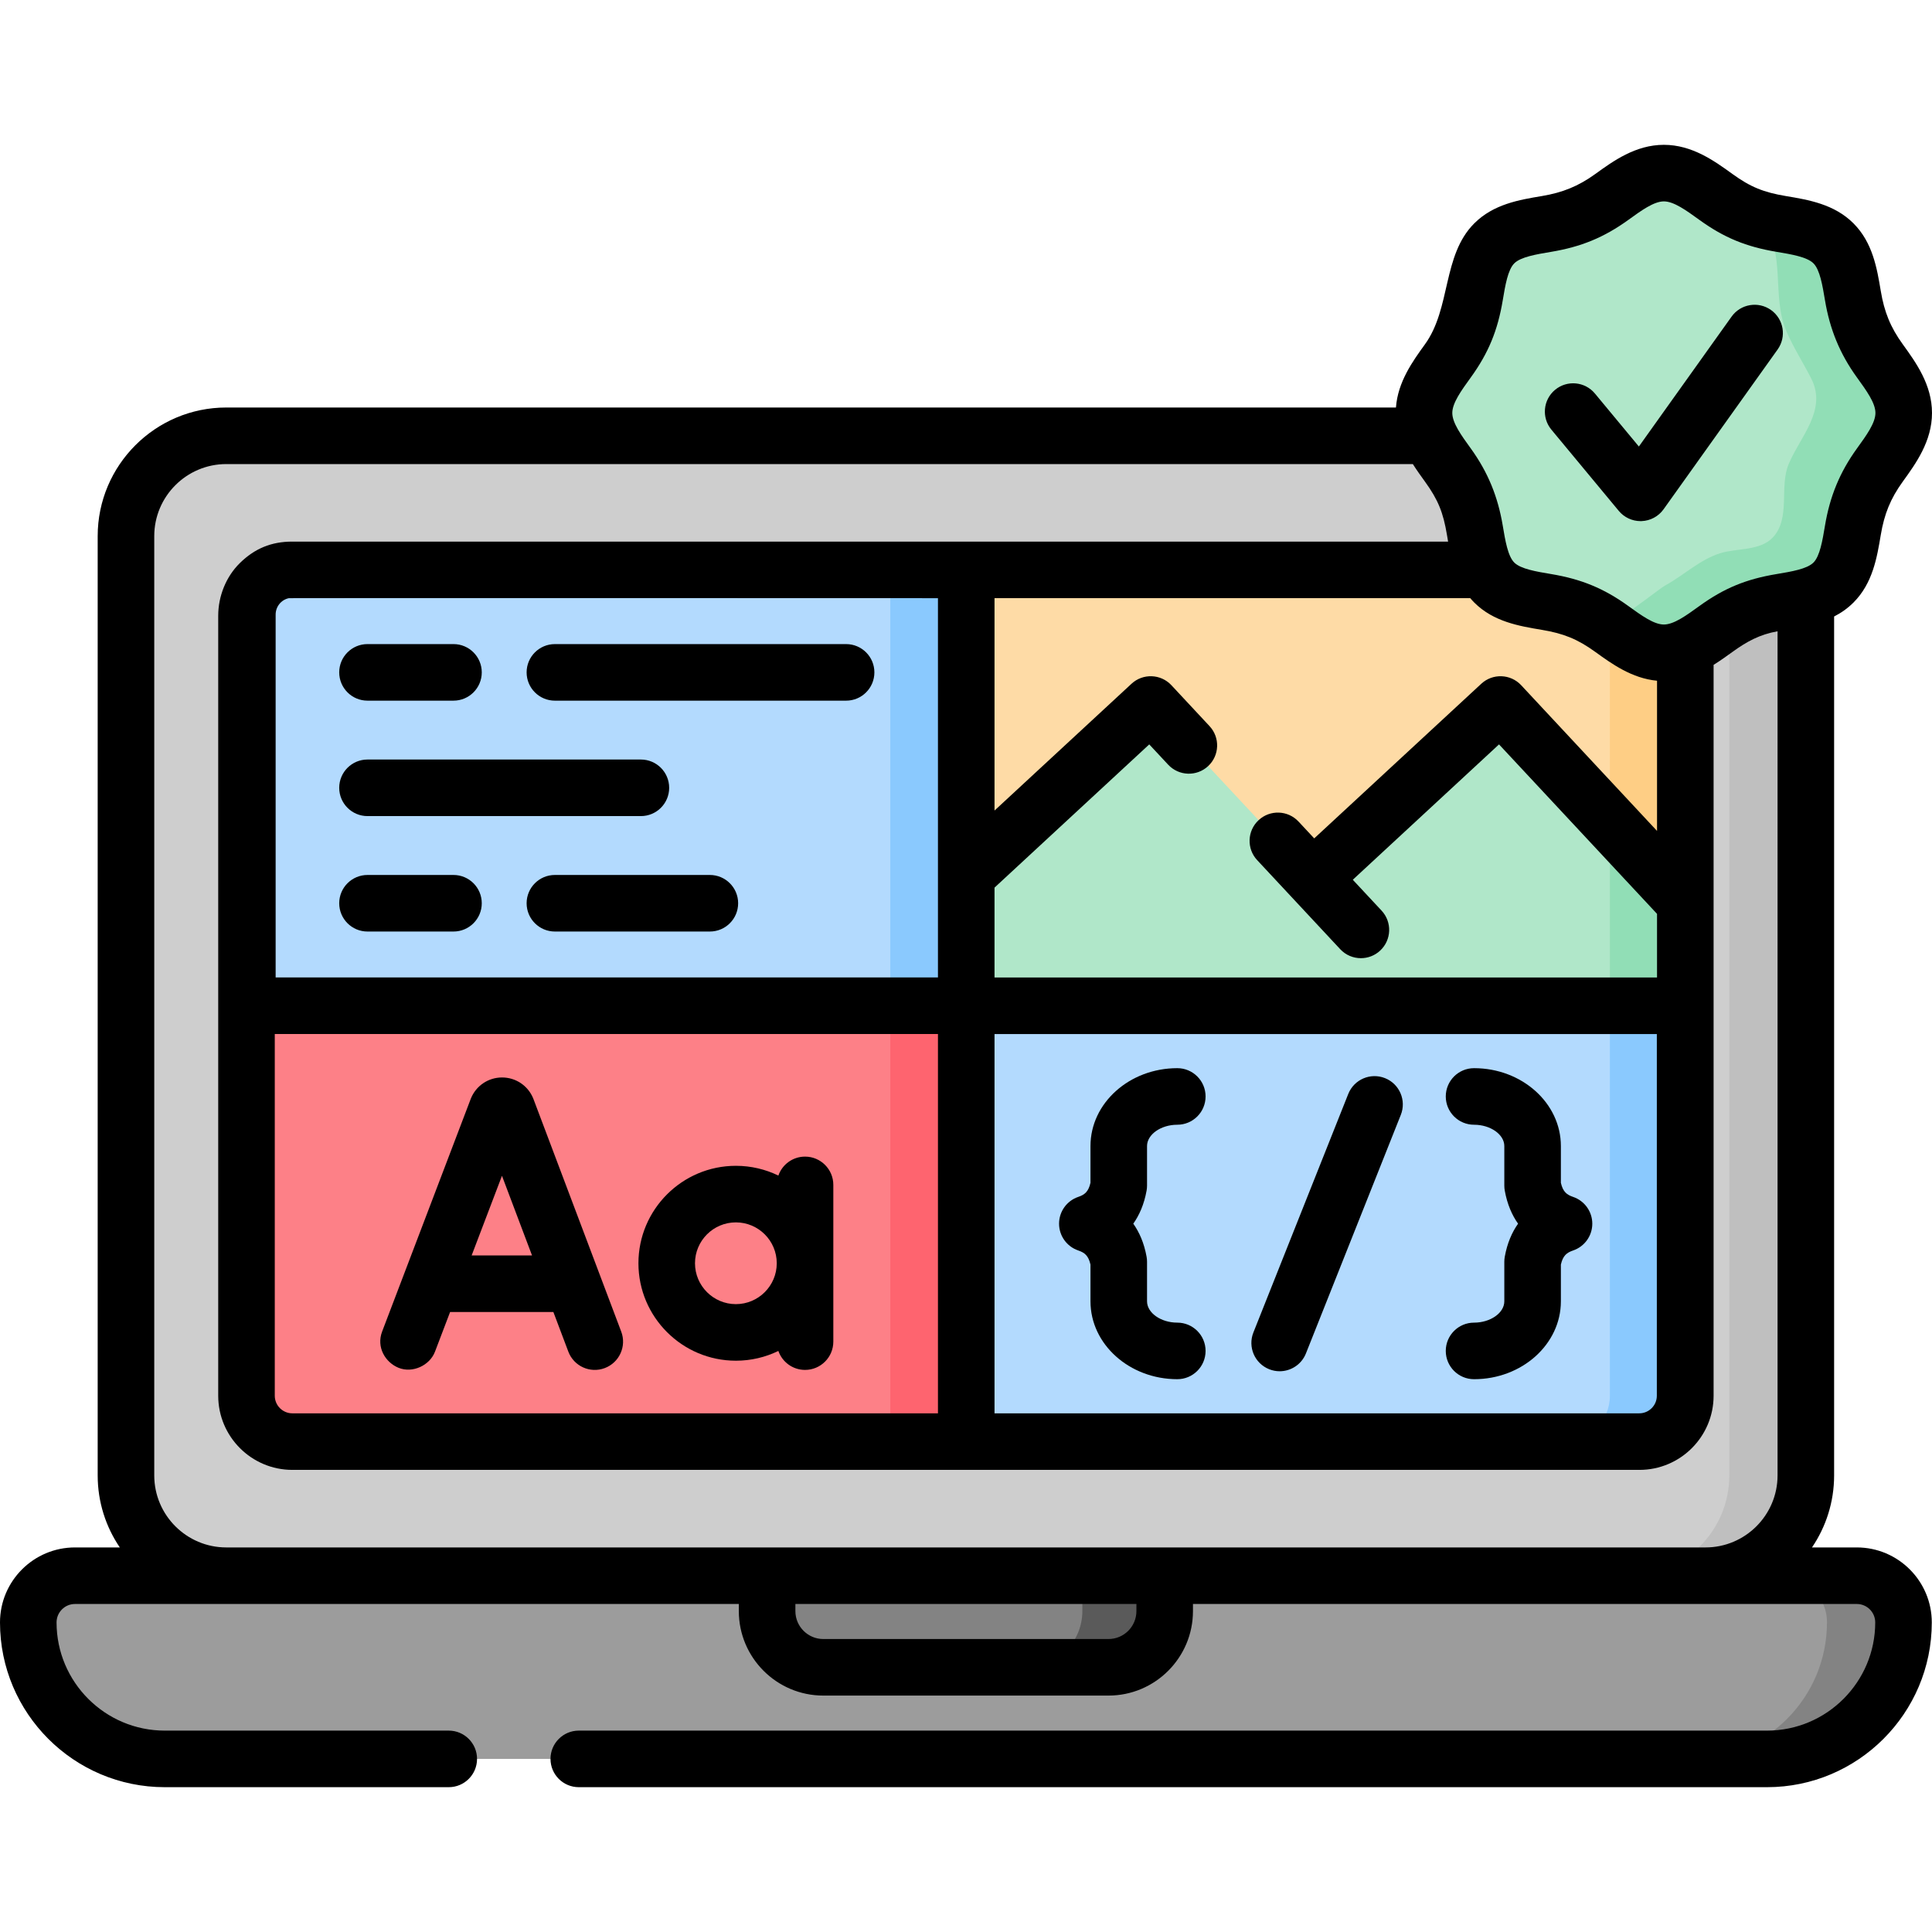 <svg id="Capa_1" enable-background="new 0 0 512 512" height="512" viewBox="0 0 512 512" width="512" xmlns="http://www.w3.org/2000/svg"><g><g><g><path d="m451.978 417.58h-392.008c-14.684 0-26.587-11.903-26.587-26.587v-248.918c0-14.684 11.903-26.587 26.587-26.587h392.008c14.684 0 26.587 11.903 26.587 26.587v248.918c0 14.684-11.904 26.587-26.587 26.587z" fill="#cecece"/></g><g><path d="m478.562 142.079v248.91c0 14.69-11.902 26.592-26.582 26.592h-20.286c14.69 0 26.592-11.902 26.592-26.592v-248.91c0-14.69-11.902-26.592-26.592-26.592h20.286c14.68 0 26.582 11.902 26.582 26.592z" fill="#bfbfbf"/></g><g><path d="m434.467 382.042h-356.986c-6.714 0-12.157-5.443-12.157-12.158v-206.701c0-6.714 5.443-12.158 12.157-12.158h356.986c6.714 0 12.158 5.443 12.158 12.158v206.701c-.001 6.715-5.444 12.158-12.158 12.158z" fill="#fedba6"/></g><g><path d="m256.063 266.539h190.51v103.349c0 6.715-5.446 12.152-12.152 12.152h-178.358z" fill="#b3dafe"/></g><g><path d="m426.637 266.529v-103.345c0-6.715-5.446-12.162-12.152-12.162h19.986c6.705 0 12.152 5.446 12.152 12.162v103.344h-19.986z" fill="#fece85"/></g><g><path d="m446.624 266.529v103.355c0 6.715-5.446 12.162-12.152 12.162h-19.986c6.705 0 12.152-5.446 12.152-12.162v-103.355z" fill="#8ac9fe"/></g><g><path d="m256.063 266.529v-115.502h-178.638c-5.816 0-10.683 4.087-11.872 9.563v105.938h190.51z" fill="#b3dafe"/></g><g><path d="m235.938 151.028h20.126v115.501h-20.126z" fill="#8ac9fe"/></g><g><path d="m468.283 466.127h-424.618c-19.976 0-36.17-16.194-36.17-36.17 0-6.835 5.541-12.377 12.377-12.377h472.204c6.835 0 12.377 5.541 12.377 12.377 0 19.976-16.194 36.17-36.17 36.17z" fill="#9c9c9c"/></g><g><path d="m504.454 429.952c0 9.993-4.047 19.027-10.593 25.583-6.546 6.545-15.599 10.593-25.583 10.593h-20.276c9.993 0 19.027-4.047 25.573-10.593 6.546-6.556 10.593-15.589 10.593-25.583 0-6.835-5.536-12.372-12.372-12.372h20.276c6.836.001 12.382 5.537 12.382 12.372z" fill="#838383"/></g><g><path d="m293.766 441.853h-75.584c-8.224 0-14.89-6.667-14.89-14.89v-9.383h105.364v9.383c0 8.224-6.667 14.89-14.89 14.89z" fill="#838383"/></g><g><path d="m308.658 417.581v9.384c0 8.224-6.665 14.89-14.89 14.89h-21.825c8.224 0 14.89-6.665 14.89-14.89v-9.384z" fill="#5a5a5a"/></g><g><path d="m256.063 266.539v115.501h-178.638c-5.816 0-10.683-4.087-11.872-9.563v-105.938z" fill="#fd8087"/></g><g><path d="m235.937 266.539h20.126v115.501h-20.126z" fill="#fe646f"/></g><g><path d="m397.645 186.702 48.929 52.474v27.363h-190.511l-.14-34.454 49.03-45.383 42.806 45.908z" fill="#b0e7c9"/></g><g><path d="m446.574 239.178v27.361h-19.936v-48.747z" fill="#91deb6"/></g><g><path d="m504.505 109.436c0 8.15-8.261 14.6-11.2 21.687-3.047 7.347-1.88 17.721-7.417 23.258s-15.911 4.37-23.258 7.417c-7.087 2.939-13.537 11.2-21.687 11.2s-14.6-8.261-21.687-11.2c-7.347-3.047-17.721-1.88-23.258-7.417s-4.37-15.911-7.417-23.258c-2.939-7.087-11.2-13.537-11.2-21.687s8.261-14.6 11.2-21.687c3.047-7.347 1.88-17.721 7.417-23.258s15.911-4.37 23.258-7.417c7.087-2.939 13.537-11.2 21.687-11.2s14.6 8.261 21.687 11.2c7.347 3.047 17.721 1.88 23.258 7.417s4.37 15.911 7.417 23.258c2.939 7.087 11.2 13.537 11.2 21.687z" fill="#b0e7c9"/></g><g><path d="m504.505 109.436c0 8.154-8.264 14.6-11.202 21.685-3.048 7.345-1.879 17.728-7.415 23.264s-15.909 4.367-23.254 7.415c-7.095 2.938-13.541 11.202-21.695 11.202-5.936 0-10.973-4.387-16.009-7.905 2.039 1.424 14.25-8.775 16.398-9.958 4.983-2.743 9.144-6.834 14.565-8.534 4.424-1.387 10.569-.548 13.971-4.225 4.732-5.114 1.604-13.379 4.167-19.437 3.082-7.285 10.224-14.274 5.972-22.617-2.147-4.213-4.726-8.211-6.596-12.554-4.024-9.346.041-20.85-6.506-29.392 6.695 1.539 14.46 1.579 18.987 6.106 5.536 5.536 4.367 15.919 7.415 23.264 2.938 7.086 11.202 13.532 11.202 21.686z" fill="#91deb6"/></g></g><g><path d="m120.179 231.875h-22.789c-4.14 0-7.495 3.355-7.495 7.495s3.355 7.495 7.495 7.495h22.789c4.14 0 7.495-3.355 7.495-7.495s-3.356-7.495-7.495-7.495z"/><path d="m188.12 231.875h-41.066c-4.14 0-7.495 3.355-7.495 7.495s3.355 7.495 7.495 7.495h41.066c4.14 0 7.495-3.355 7.495-7.495s-3.356-7.495-7.495-7.495z"/><path d="m97.39 216.273h72.453c4.14 0 7.495-3.355 7.495-7.495s-3.355-7.495-7.495-7.495h-72.453c-4.14 0-7.495 3.355-7.495 7.495s3.355 7.495 7.495 7.495z"/><path d="m97.39 185.681h22.789c4.14 0 7.495-3.355 7.495-7.495s-3.355-7.495-7.495-7.495h-22.789c-4.14 0-7.495 3.355-7.495 7.495s3.355 7.495 7.495 7.495z"/><path d="m224.227 170.692h-77.173c-4.14 0-7.495 3.355-7.495 7.495s3.355 7.495 7.495 7.495h77.173c4.14 0 7.495-3.355 7.495-7.495s-3.356-7.495-7.495-7.495z"/><path d="m105.629 362.484c3.683 1.497 8.248-.601 9.646-4.272.002-.005 4.007-10.521 4.007-10.521h27.366l3.963 10.5c1.461 3.872 5.787 5.83 9.658 4.365 3.872-1.461 5.827-5.785 4.365-9.658l-23.259-61.632c-.025-.068-.053-.136-.08-.204-1.381-3.356-4.615-5.523-8.249-5.523-3.631.004-6.865 2.177-8.241 5.537-.023.057-.046.114-.067.172 0 0-23.47 61.625-23.471 61.629-1.581 4.155.844 8.177 4.362 9.607zm27.399-50.886 7.964 21.103h-16.001z"/><path d="m195.015 360.602c4.034 0 7.854-.932 11.259-2.588 1.021 2.925 3.797 5.026 7.07 5.026 4.14 0 7.495-3.355 7.495-7.495v-41.534c0-4.14-3.355-7.495-7.495-7.495-3.273 0-6.049 2.101-7.07 5.026-3.405-1.656-7.225-2.588-11.259-2.588-14.239 0-25.824 11.585-25.824 25.824s11.585 25.824 25.824 25.824zm0-36.659c5.974 0 10.834 4.86 10.834 10.834s-4.86 10.834-10.834 10.834-10.834-4.86-10.834-10.834 4.86-10.834 10.834-10.834z"/><path d="m285.739 331.384c1.697.579 2.699 1.344 3.249 3.741v9.744c0 11.377 10.322 20.633 23.009 20.633 4.14 0 7.495-3.355 7.495-7.495s-3.355-7.495-7.495-7.495c-4.347 0-8.019-2.584-8.019-5.644v-10.49c0-.447-.04-.893-.119-1.332-.658-3.639-1.929-6.503-3.526-8.757 1.597-2.253 2.868-5.118 3.526-8.757.079-.439.119-.885.119-1.332v-10.49c0-3.059 3.672-5.644 8.019-5.644 4.14 0 7.495-3.355 7.495-7.495s-3.355-7.495-7.495-7.495c-12.687 0-23.009 9.256-23.009 20.633v9.744c-.55 2.397-1.552 3.162-3.249 3.741-3.036 1.034-5.077 3.886-5.077 7.094s2.04 6.061 5.077 7.096z"/><path d="m398.659 334.379v10.49c0 3.059-3.672 5.644-8.019 5.644-4.14 0-7.495 3.355-7.495 7.495s3.355 7.495 7.495 7.495c12.687 0 23.009-9.256 23.009-20.633v-9.743c.549-2.398 1.553-3.163 3.249-3.742 3.036-1.034 5.077-3.886 5.077-7.094s-2.041-6.059-5.077-7.094c-1.696-.579-2.699-1.344-3.249-3.742v-9.743c0-11.377-10.322-20.633-23.009-20.633-4.14 0-7.495 3.355-7.495 7.495s3.355 7.495 7.495 7.495c4.347 0 8.019 2.584 8.019 5.644v10.49c0 .447.04.894.12 1.334.658 3.638 1.929 6.501 3.525 8.755-1.596 2.253-2.867 5.117-3.525 8.755-.08.438-.12.885-.12 1.332z"/><path d="m336.353 362.862c.909.362 1.845.533 2.768.533 2.979 0 5.798-1.79 6.966-4.727l25.144-63.217c1.53-3.846-.347-8.205-4.194-9.734-3.844-1.532-8.203.348-9.734 4.194l-25.144 63.217c-1.53 3.847.347 8.205 4.194 9.734z"/><path d="m492.076 410.085h-11.88c3.699-5.45 5.864-12.022 5.864-19.092v-227.617c1.823-.931 3.557-2.123 5.128-3.694 5.097-5.098 6.234-11.91 7.237-17.919.918-5.498 2.562-9.617 5.842-14.148 3.445-4.761 7.733-10.687 7.733-18.178 0-7.492-4.288-13.418-7.734-18.179-3.292-4.548-4.918-8.627-5.841-14.147-1.002-6.01-2.139-12.821-7.237-17.92-5.098-5.097-11.91-6.234-17.919-7.237-5.864-.978-9.376-2.388-14.147-5.842-4.761-3.445-10.687-7.733-18.178-7.733-7.492 0-13.418 4.288-18.18 7.734-4.488 3.247-8.707 4.932-14.146 5.841-6.01 1.002-12.82 2.139-17.92 7.238-8.514 8.517-6.125 22.455-13.078 32.066-3.221 4.451-7.176 9.921-7.678 16.736h-309.972c-18.793 0-34.082 15.288-34.082 34.081v248.919c0 7.069 2.164 13.641 5.864 19.092h-11.88c-10.958-.001-19.872 8.914-19.872 19.871 0 24.076 19.588 43.664 43.665 43.664h75.261c4.14 0 7.495-3.355 7.495-7.495s-3.355-7.495-7.495-7.495h-75.261c-15.812 0-28.675-12.863-28.675-28.675 0-2.693 2.19-4.883 4.881-4.883h175.926v1.888c0 12.343 10.042 22.385 22.385 22.385h75.584c12.343 0 22.384-10.042 22.384-22.385v-1.888h175.926c2.691 0 4.881 2.19 4.881 4.883 0 15.811-12.863 28.675-28.675 28.675h-314.896c-4.14 0-7.495 3.355-7.495 7.495s3.355 7.495 7.495 7.495h314.896c24.076 0 43.665-19.588 43.665-43.664 0-10.957-8.914-19.872-19.871-19.872zm-102.314-310.039c4.732-6.541 7.156-12.525 8.482-20.469.664-3.974 1.35-8.084 3.053-9.786 1.703-1.703 5.812-2.389 9.787-3.053 7.865-1.313 13.974-3.784 20.468-8.482 3.473-2.513 6.753-4.887 9.391-4.887 2.637 0 5.917 2.373 9.391 4.888 6.539 4.733 12.423 7.138 20.468 8.482 3.974.664 8.084 1.35 9.786 3.053 1.703 1.703 2.389 5.812 3.052 9.787 1.282 7.677 3.927 14.172 8.483 20.468 2.513 3.473 4.887 6.753 4.887 9.391 0 2.637-2.373 5.917-4.887 9.39-4.601 6.357-7.201 12.786-8.483 20.468-.664 3.975-1.35 8.084-3.052 9.786-1.703 1.704-5.813 2.39-9.788 3.053-8.031 1.34-13.865 3.704-20.467 8.482-3.473 2.514-6.753 4.887-9.39 4.887-2.638 0-5.918-2.374-9.391-4.887-6.502-4.705-12.536-7.158-20.469-8.483-3.975-.664-8.084-1.35-9.786-3.052-1.703-1.703-2.389-5.813-3.053-9.787-1.277-7.648-3.912-14.15-8.483-20.468-2.514-3.473-4.887-6.753-4.887-9.39.001-2.638 2.375-5.918 4.888-9.391zm-56.596 127.902 22.002 23.596c1.476 1.584 3.477 2.384 5.483 2.384 1.83 0 3.666-.667 5.109-2.013 3.028-2.823 3.194-7.565.371-10.592l-7.627-8.179 38.752-35.87 41.874 44.908v16.862h-175.572v-23.814l41.005-37.956 5.016 5.379c2.823 3.028 7.564 3.194 10.592.371 3.028-2.822 3.194-7.565.371-10.592l-10.108-10.841c-2.814-3.02-7.544-3.194-10.573-.389l-36.303 33.603v-56.283h126.078c.335.395.684.783 1.061 1.16 5.098 5.097 11.91 6.234 17.923 7.238 5.697.95 9.422 2.425 14.144 5.841 4.37 3.161 9.724 7.023 16.366 7.639v39.803l-36.003-38.612c-2.814-3.02-7.543-3.194-10.573-.389l-44.272 40.979-4.152-4.453c-2.823-3.028-7.567-3.194-10.592-.371-3.029 2.822-3.195 7.564-.372 10.591zm105.912 46.086v95.854c0 2.567-2.089 4.657-4.657 4.657h-170.863v-100.511zm-137.917 152.929c0 4.078-3.317 7.395-7.395 7.395h-75.584c-4.078 0-7.395-3.317-7.395-7.395v-1.888h90.374zm169.909-35.97c0 10.527-8.564 19.092-19.092 19.092h-392.008c-10.528 0-19.092-8.564-19.092-19.092v-248.919c0-10.527 8.564-19.091 19.092-19.091h314.448c1.05 1.656 2.163 3.198 3.203 4.635 3.508 4.846 4.85 8.214 5.839 14.144.097.583.197 1.174.3 1.769 0 0-306.28 0-306.302.001h-.034c-5.493 0-9.912 1.82-13.841 5.669-3.702 3.626-5.755 8.829-5.755 13.981v206.702c0 10.836 8.815 19.651 19.652 19.651h356.987c10.836 0 19.653-8.815 19.653-19.651v-193.691c1.798-1.117 3.462-2.319 5.003-3.433 3.839-2.778 7.257-4.628 11.947-5.465zm-398.022-131.959v-96.161c0-2.094 1.455-3.927 3.506-4.35.299-.062 172.015 0 172.015 0v100.512h-175.521zm175.521 14.99v100.523h-171.089c-2.57 0-4.662-2.091-4.662-4.662v-95.861z"/><path d="m428.995 135.394c1.427 1.719 3.542 2.709 5.769 2.709.09 0 .182-.002.272-.005 2.324-.085 4.478-1.243 5.828-3.136l30.224-42.345c2.405-3.37 1.623-8.05-1.746-10.455-3.372-2.405-8.05-1.622-10.455 1.746l-24.569 34.424-11.651-14.044c-2.643-3.186-7.367-3.624-10.554-.983-3.185 2.644-3.625 7.368-.983 10.554z"/></g></g></svg>